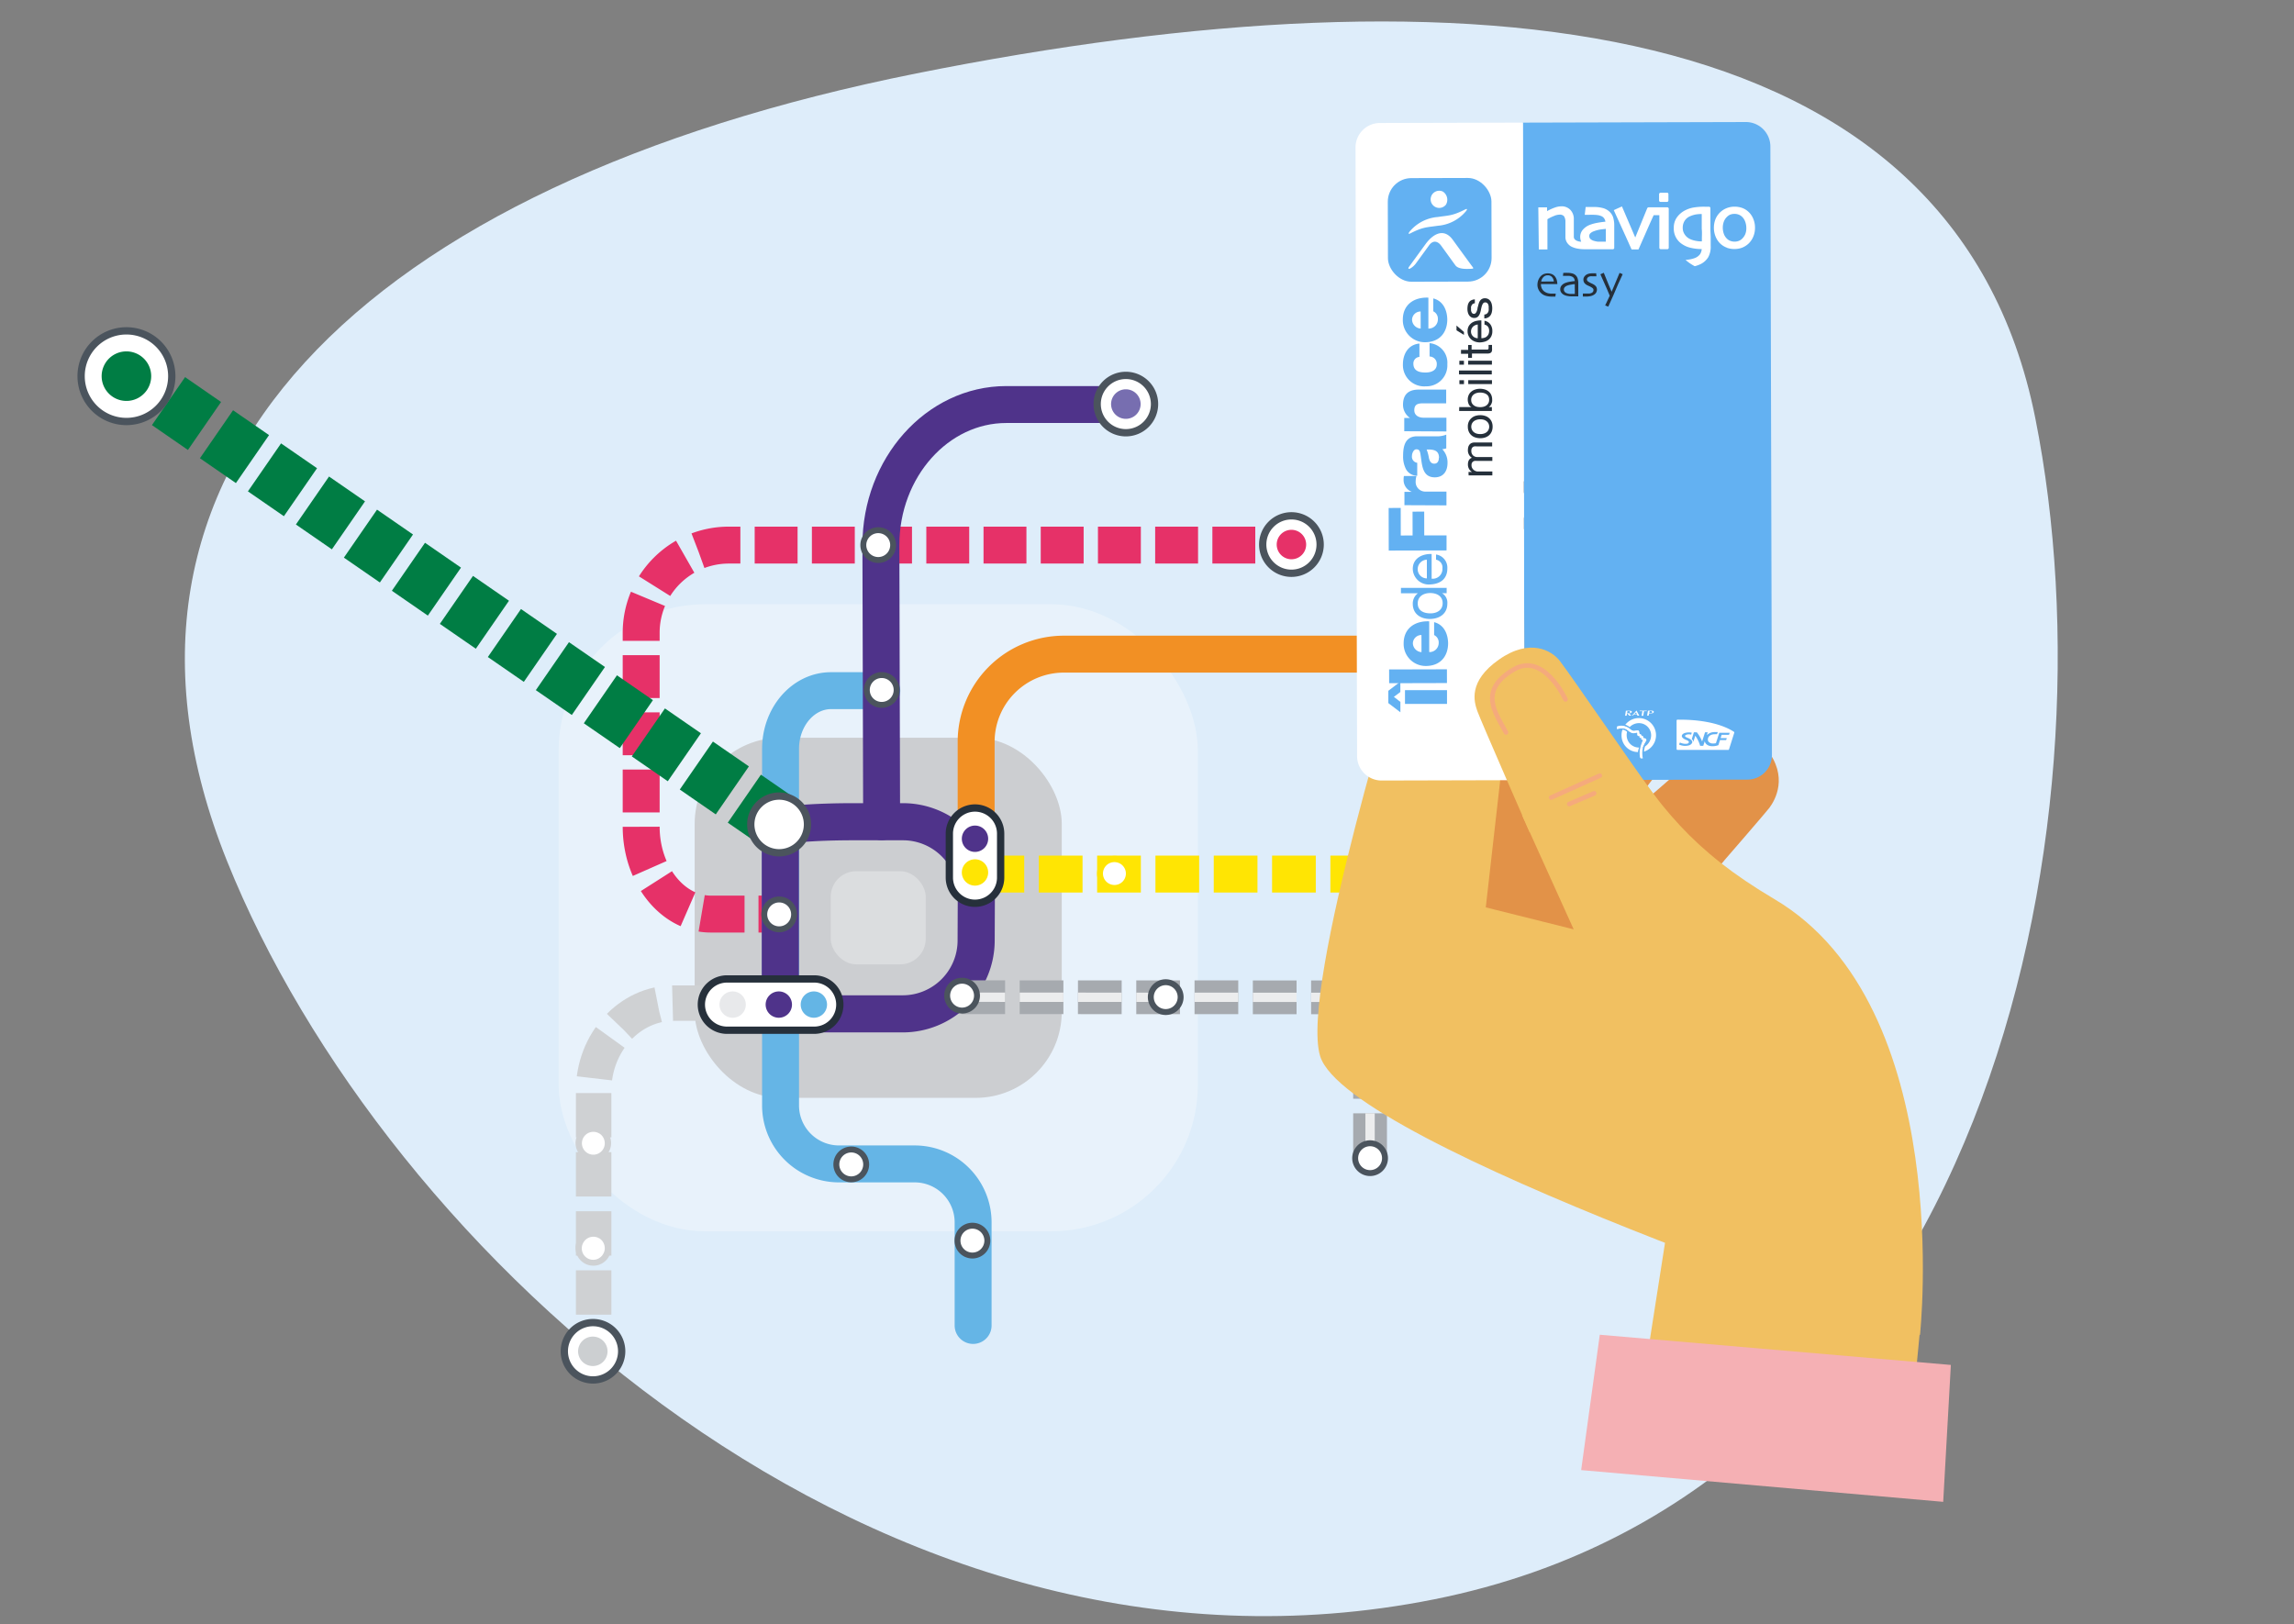 <?xml version="1.0" encoding="utf-8"?>
<svg xmlns="http://www.w3.org/2000/svg" viewBox="0 0 500 354.07">
  <rect x="0" y="0" width="500" height="354.07" fill="#808080" stroke="none"/>
  <defs>
    <style>.cls-1{isolation:isolate;}.cls-2{fill:#deedfa;}.cls-10,.cls-15,.cls-17,.cls-24,.cls-25,.cls-3{fill:#fff;}.cls-3{opacity:0.3;}.cls-4{fill:#ccced1;}.cls-11,.cls-13,.cls-14,.cls-20,.cls-21,.cls-22,.cls-29,.cls-30,.cls-31,.cls-40,.cls-42,.cls-43,.cls-5,.cls-6,.cls-7,.cls-8,.cls-9{fill:none;}.cls-5{stroke:#f29024;}.cls-13,.cls-14,.cls-20,.cls-42,.cls-43,.cls-5{stroke-linecap:round;}.cls-13,.cls-14,.cls-20,.cls-21,.cls-25,.cls-31,.cls-5,.cls-8,.cls-9{stroke-miterlimit:10;}.cls-13,.cls-14,.cls-31,.cls-5,.cls-8,.cls-9{stroke-width:8.05px;}.cls-6,.cls-7{stroke:#cfd1d3;stroke-width:7.73px;}.cls-11,.cls-29,.cls-30,.cls-43,.cls-6,.cls-7{stroke-linejoin:round;}.cls-7{stroke-dasharray:9.66 3.22;}.cls-8,.cls-9{stroke:#e63168;}.cls-9{stroke-dasharray:9.35 3.12;}.cls-11,.cls-17,.cls-22,.cls-24{stroke:#4b545d;}.cls-11,.cls-22,.cls-24,.cls-25{stroke-width:1.59px;}.cls-12{fill:#cccfd1;}.cls-12,.cls-15,.cls-18,.cls-19,.cls-23,.cls-26,.cls-27,.cls-28,.cls-34,.cls-35{fill-rule:evenodd;}.cls-13{stroke:#65b5e6;}.cls-14,.cls-20{stroke:#4f338a;}.cls-16{fill:#cfd1d3;}.cls-17,.cls-22{stroke-miterlimit:3.86;}.cls-17{stroke-width:1.29px;}.cls-18{fill:#e63168;}.cls-19,.cls-33{fill:#f29024;}.cls-20{stroke-width:8.09px;}.cls-21{stroke:#007d44;stroke-width:12.71px;}.cls-21,.cls-31{stroke-dasharray:9.53 3.18;}.cls-23{fill:#007d44;}.cls-25{stroke:#26303b;}.cls-26{fill:#64b5e5;}.cls-27{fill:#4f338a;}.cls-28{fill:#e8e9eb;}.cls-29{stroke:#a6aaaf;stroke-width:7.36px;}.cls-30{stroke:#ecedee;stroke-width:2.03px;}.cls-31{stroke:#ffe503;}.cls-32,.cls-34{fill:#ffe503;}.cls-35{fill:#776eb0;}.cls-36{fill:#e29248;}.cls-37{fill:#f1c061;}.cls-38{fill:#f5b0b4;}.cls-39{fill:#63b1f2;}.cls-41{fill:#25303b;}.cls-42,.cls-43{stroke:#f5aa7c;mix-blend-mode:multiply;}</style>
  </defs>
  <g class="cls-1">
    <g id="Calque_1" data-name="Calque 1">
      <path class="cls-2" d="M49.49,187.71C15.27,102.43,79,40.15,199.74,16s226-14.27,243.86,75.08-10.25,233.4-131,257.54S83.7,273,49.49,187.71Z"/>
      <rect class="cls-3" x="121.76" y="131.71" width="139.32" height="136.69" rx="31.96"/>
      <rect class="cls-4" x="151.41" y="160.81" width="80.01" height="78.5" rx="18.76"/>
      <rect class="cls-3" x="181.07" y="189.9" width="20.7" height="20.31" rx="5.56"/>
      <path class="cls-5" d="M212.76,190.53V161.65a19.12,19.12,0,0,1,19.06-19.06h86c10.48,0,19.06-7.3,19.06-16.23V110.13"/>
      <line class="cls-6" x1="129.39" y1="294.56" x2="129.39" y2="289.79"/>
      <path class="cls-7" d="M129.39,286.57V237.72c0-10.48,7.85-19.06,17.44-19.06H157.9"/>
      <path class="cls-6" d="M159.5,218.66h4.76"/>
      <line class="cls-8" x1="281.48" y1="118.82" x2="276.72" y2="118.82"/>
      <path class="cls-9" d="M273.6,118.82H158.81a19.11,19.11,0,0,0-19.06,19.06v42.31c0,10.49,6.83,19.06,15.16,19.06h8.85"/>
      <path class="cls-8" d="M165.32,199.25h4.76"/>
      <path class="cls-10" d="M135.5,294.55a6.25,6.25,0,1,1-6.25-6.25,6.25,6.25,0,0,1,6.25,6.25"/>
      <path class="cls-11" d="M135.5,294.55a6.25,6.25,0,1,1-6.25-6.25A6.25,6.25,0,0,1,135.5,294.55Z"/>
      <path class="cls-12" d="M126,294.56a3.21,3.21,0,1,1,3.21,3.21,3.21,3.21,0,0,1-3.21-3.21"/>
      <path class="cls-13" d="M192.19,150.55H181.13c-6.08,0-11,5.71-11,12.7V241a12.75,12.75,0,0,0,12.7,12.71h16.57a12.74,12.74,0,0,1,12.7,12.7v22.51"/>
      <path class="cls-14" d="M192.16,179.12,192,118.8c0-16.84,12.27-30.62,27.34-30.62h27.42"/>
      <path class="cls-15" d="M127.72,251.94a3.18,3.18,0,1,0-1.1-4.36A3.19,3.19,0,0,0,127.72,251.94Z"/>
      <path class="cls-16" d="M126,247.23a3.87,3.87,0,0,1,7.08,1,3.82,3.82,0,0,1-.44,2.93,3.87,3.87,0,0,1-6.64-4Zm4.6-.16a2.49,2.49,0,1,0,.86,3.42,2.45,2.45,0,0,0,.28-1.89A2.48,2.48,0,0,0,130.63,247.07Z"/>
      <path class="cls-15" d="M127.72,274.81a3.19,3.19,0,1,0-1.1-4.37A3.21,3.21,0,0,0,127.72,274.81Z"/>
      <path class="cls-16" d="M126,270.09a3.87,3.87,0,0,1,7.08,1,3.82,3.82,0,0,1-.44,2.93,3.87,3.87,0,0,1-6.64-4Zm4.6-.16a2.5,2.5,0,0,0-3.41.86,2.49,2.49,0,1,0,4.27,2.56,2.44,2.44,0,0,0,.28-1.88A2.48,2.48,0,0,0,130.63,269.93Z"/>
      <path class="cls-17" d="M182.29,253.82a3.25,3.25,0,1,1,3.25,3.25,3.25,3.25,0,0,1-3.25-3.25"/>
      <path class="cls-17" d="M208.7,270.43a3.25,3.25,0,1,1,3.25,3.25,3.24,3.24,0,0,1-3.25-3.25"/>
      <path class="cls-17" d="M188.17,118.82a3.25,3.25,0,1,1,3.25,3.25,3.25,3.25,0,0,1-3.25-3.25"/>
      <path class="cls-17" d="M188.93,150.4a3.25,3.25,0,1,1,3.24,3.25,3.24,3.24,0,0,1-3.24-3.25"/>
      <path class="cls-10" d="M287.74,118.7a6.26,6.26,0,1,1-6.26-6.26,6.26,6.26,0,0,1,6.26,6.26"/>
      <path class="cls-11" d="M287.74,118.7a6.26,6.26,0,1,1-6.26-6.26A6.26,6.26,0,0,1,287.74,118.7Z"/>
      <path class="cls-18" d="M278.27,118.7a3.21,3.21,0,1,1,3.21,3.21,3.22,3.22,0,0,1-3.21-3.21"/>
      <path class="cls-10" d="M343.09,110.13a6.25,6.25,0,1,1-6.25-6.25,6.25,6.25,0,0,1,6.25,6.25"/>
      <path class="cls-11" d="M343.09,110.13a6.25,6.25,0,1,1-6.25-6.25A6.25,6.25,0,0,1,343.09,110.13Z"/>
      <path class="cls-19" d="M333.63,110.14a3.21,3.21,0,1,1,3.21,3.21,3.21,3.21,0,0,1-3.21-3.21"/>
      <path class="cls-20" d="M212.76,205a16,16,0,0,1-16,16H171.24a1.07,1.07,0,0,1-1.16-1V180.43c0-.72,7.18-1.31,16-1.31H196.8a16,16,0,0,1,16,16Z"/>
      <line class="cls-21" x1="170.08" y1="179.51" x2="27.48" y2="81.05"/>
      <path class="cls-15" d="M27.55,72.12A9.88,9.88,0,1,1,17.68,82a9.87,9.87,0,0,1,9.87-9.88"/>
      <path class="cls-22" d="M27.55,72.12A9.88,9.88,0,1,1,17.68,82,9.87,9.87,0,0,1,27.55,72.12Z"/>
      <path class="cls-23" d="M32.43,79.67a5.4,5.4,0,1,1-7.2-2.55,5.41,5.41,0,0,1,7.2,2.55"/>
      <path class="cls-24" d="M163.64,179.71a6.18,6.18,0,1,1,6.19,6.18A6.19,6.19,0,0,1,163.64,179.71Z"/>
      <path class="cls-25" d="M177.46,224.57h-19a5.59,5.59,0,1,1,0-11.18h19a5.59,5.59,0,0,1,0,11.18"/>
      <path class="cls-26" d="M177.39,221.85a2.87,2.87,0,1,1,2.87-2.87,2.87,2.87,0,0,1-2.87,2.87"/>
      <path class="cls-27" d="M169.75,221.85a2.87,2.87,0,1,1,2.87-2.87,2.87,2.87,0,0,1-2.87,2.87"/>
      <path class="cls-28" d="M159.69,221.85a2.87,2.87,0,1,1,2.87-2.87,2.86,2.86,0,0,1-2.87,2.87"/>
      <line class="cls-29" x1="209.54" y1="217.37" x2="219.07" y2="217.38"/>
      <line class="cls-30" x1="209.54" y1="217.37" x2="219.07" y2="217.38"/>
      <line class="cls-29" x1="222.25" y1="217.38" x2="231.78" y2="217.38"/>
      <line class="cls-30" x1="222.25" y1="217.38" x2="231.78" y2="217.38"/>
      <line class="cls-29" x1="234.95" y1="217.38" x2="244.48" y2="217.39"/>
      <line class="cls-30" x1="234.95" y1="217.38" x2="244.48" y2="217.39"/>
      <line class="cls-29" x1="247.66" y1="217.39" x2="257.19" y2="217.39"/>
      <line class="cls-30" x1="247.66" y1="217.39" x2="257.19" y2="217.39"/>
      <line class="cls-29" x1="260.36" y1="217.39" x2="269.89" y2="217.39"/>
      <line class="cls-30" x1="260.36" y1="217.39" x2="269.89" y2="217.39"/>
      <line class="cls-29" x1="273.07" y1="217.4" x2="282.6" y2="217.4"/>
      <line class="cls-30" x1="273.07" y1="217.4" x2="282.6" y2="217.4"/>
      <line class="cls-29" x1="285.77" y1="217.4" x2="295.3" y2="217.4"/>
      <line class="cls-30" x1="285.77" y1="217.4" x2="295.3" y2="217.4"/>
      <polyline class="cls-29" points="298.48 217.41 298.62 217.41 298.62 217.41 298.62 226.79"/>
      <polyline class="cls-30" points="298.48 217.41 298.62 217.41 298.62 217.41 298.62 226.79"/>
      <line class="cls-29" x1="298.62" y1="229.97" x2="298.62" y2="239.5"/>
      <line class="cls-30" x1="298.62" y1="229.97" x2="298.62" y2="239.5"/>
      <line class="cls-29" x1="298.62" y1="242.68" x2="298.62" y2="252.21"/>
      <line class="cls-30" x1="298.62" y1="242.68" x2="298.62" y2="252.21"/>
      <path class="cls-17" d="M207.4,219.33a3.25,3.25,0,1,1,4.59,0,3.24,3.24,0,0,1-4.59,0"/>
      <path class="cls-17" d="M296.33,219.65a3.25,3.25,0,1,1,4.59,0,3.24,3.24,0,0,1-4.59,0"/>
      <path class="cls-17" d="M251.78,219.65a3.25,3.25,0,1,1,4.6,0,3.25,3.25,0,0,1-4.6,0"/>
      <path class="cls-17" d="M296.33,254.76a3.25,3.25,0,1,1,4.59,0,3.25,3.25,0,0,1-4.59,0"/>
      <line class="cls-31" x1="337.63" y1="190.53" x2="212.49" y2="190.53"/>
      <path class="cls-15" d="M335.5,192.33a3.18,3.18,0,1,1,4.37,1.1A3.21,3.21,0,0,1,335.5,192.33Z"/>
      <path class="cls-32" d="M337.29,194.45a3.87,3.87,0,1,1,1.89-7.51,3.83,3.83,0,0,1,2.37,1.77,3.87,3.87,0,0,1-4.26,5.74Zm1.55-6.17a2.48,2.48,0,0,0-1.88.27,2.49,2.49,0,0,0,.67,4.56,2.39,2.39,0,0,0,1.88-.28,2.48,2.48,0,0,0,.86-3.41A2.42,2.42,0,0,0,338.84,188.28Z"/>
      <path class="cls-15" d="M296.93,144.22a3.18,3.18,0,1,1,4.36,1.1A3.18,3.18,0,0,1,296.93,144.22Z"/>
      <path class="cls-33" d="M298.71,146.34a3.84,3.84,0,0,1-2.37-1.76,3.88,3.88,0,0,1,1.34-5.31,3.86,3.86,0,0,1,5.3,1.34,3.86,3.86,0,0,1-4.27,5.73Zm1.56-6.17a2.5,2.5,0,0,0-2.75,3.7,2.46,2.46,0,0,0,1.53,1.14,2.5,2.5,0,0,0,1.22-4.84Z"/>
      <path class="cls-15" d="M240.17,192.06a3.18,3.18,0,1,1,4.36,1.1A3.19,3.19,0,0,1,240.17,192.06Z"/>
      <path class="cls-32" d="M242,194.18a3.87,3.87,0,0,1-1-7.07,3.78,3.78,0,0,1,2.92-.43,3.87,3.87,0,1,1-1.89,7.5ZM243.5,188a2.49,2.49,0,0,0-2.74,3.7,2.51,2.51,0,0,0,3.42.86,2.49,2.49,0,0,0-.68-4.56Z"/>
      <path class="cls-25" d="M218.1,181.72v9.58a5.59,5.59,0,1,1-11.18,0v-9.58a5.59,5.59,0,0,1,11.18,0Z"/>
      <path class="cls-27" d="M215.38,182.83a2.87,2.87,0,1,1-2.87-2.87,2.86,2.86,0,0,1,2.87,2.87"/>
      <path class="cls-34" d="M215.38,190.18a2.87,2.87,0,1,1-2.87-2.87,2.86,2.86,0,0,1,2.87,2.87"/>
      <path class="cls-17" d="M166.58,199.33a3.25,3.25,0,1,1,3.24,3.24,3.24,3.24,0,0,1-3.24-3.24"/>
      <path class="cls-10" d="M251.64,88.08a6.25,6.25,0,1,1-6.25-6.25,6.25,6.25,0,0,1,6.25,6.25"/>
      <path class="cls-11" d="M251.64,88.08a6.25,6.25,0,1,1-6.25-6.25A6.25,6.25,0,0,1,251.64,88.08Z"/>
      <path class="cls-35" d="M242.17,88.08a3.22,3.22,0,1,1,3.22,3.22,3.22,3.22,0,0,1-3.22-3.22"/>
      <polygon class="cls-36" points="375.78 187.51 340.83 228.02 289.03 228.32 300.43 174.09 375.78 187.51"/>
      <path class="cls-36" d="M325.79,179.93s34.69-49.08,36-51.48,2.79-7.23-3.78-11.19-9.92-.76-11.4.76-46.2,56.07-46.2,56.07Z"/>
      <path class="cls-36" d="M343.24,191.92s29.83-38.71,31.36-41,3.37-7-2.86-11.46-9.83-1.57-11.42-.17-36.15,40.26-36.15,40.26Z"/>
      <path class="cls-36" d="M333.24,196.49s36.83-31.87,38.81-33.76,9.15-4.21,13,.56c4.79,6,1.88,11.08.62,12.78s-32,37-32,37Z"/>
      <path class="cls-37" d="M327.21,168.19s3.41-43.18,3.62-45.91-.48-7.74-8.11-8.59-9.33,3.45-10,5.45-7.95,27.41-7.95,27.41Z"/>
      <path class="cls-37" d="M331.76,177.73,343,202.58l-19.16-4.79,6-52.87c-15.36-2.74-11.83-2-23.27-4,0,0-23.4,74.41-18.83,89.3,6,19.55,130.74,60.78,130.74,60.78s7.84-71.63-31.72-95c-18.12-10.74-24.85-19.87-35.75-36.43C339.58,165.09,341.53,173.05,331.76,177.73Z"/>
      <polygon class="cls-37" points="418.44 290.42 415.7 319.06 356.17 313.99 362.93 270.77 418.44 290.42"/>
      <polygon class="cls-38" points="348.69 290.95 425.21 297.53 423.54 327.37 344.63 320.45 348.69 290.95"/>
      <path class="cls-39" d="M385.87,31.91l.34,132.69a5.34,5.34,0,0,1-5.31,5.34l-48.6.12-.37-143.33,48.61-.13A5.34,5.34,0,0,1,385.87,31.91Z"/>
      <path class="cls-40" d="M386.21,164.6a5.34,5.34,0,0,1-5.31,5.34l-79.78.2a5.34,5.34,0,0,1-5.33-5.31l-.34-132.69a5.33,5.33,0,0,1,5.31-5.33l79.78-.21a5.34,5.34,0,0,1,5.33,5.31Z"/>
      <path class="cls-10" d="M331.93,26.73l.37,143.33-31.18.08a5.34,5.34,0,0,1-5.33-5.31l-.34-132.69a5.33,5.33,0,0,1,5.31-5.33Z"/>
      <rect class="cls-10" x="343.52" y="162.74" width="5.23" height="0.73" transform="translate(-0.41 0.88) rotate(-0.15)"/>
      <path class="cls-10" d="M337.2,161.57c0,.17-.11.25-.23.25s-.19-.08-.23-.23a8.06,8.06,0,0,1-.05-1.15,9.24,9.24,0,0,1,0-1.18c0-.16.11-.24.24-.24s.2.08.23.23a8.22,8.22,0,0,1,.05,1.17,6.88,6.88,0,0,1-.05,1.15Zm.76-2.67a1.07,1.07,0,0,0-1-.49,1.08,1.08,0,0,0-1,.49,2.9,2.9,0,0,0-.31,1.52,2.8,2.8,0,0,0,.33,1.51,1,1,0,0,0,1,.5,1.1,1.1,0,0,0,1-.48,2.87,2.87,0,0,0,.31-1.53,3,3,0,0,0-.3-1.52Z"/>
      <path class="cls-10" d="M340.13,161c0,.25,0,.42,0,.5a.4.4,0,0,1-.08.26.29.29,0,0,1-.21.09h-.17a.27.27,0,0,1-.12-.06v-2.68l.25-.05s0,0,0,0a.27.27,0,0,1,.22.09.57.57,0,0,1,.11.26c0,.11,0,.24,0,.4s0,.33,0,.53,0,.4,0,.66Zm1-1.24c0-.18,0-.33,0-.44a1.19,1.19,0,0,0-.29-.67.75.75,0,0,0-.61-.23,1.45,1.45,0,0,0-.43.05.87.87,0,0,0-.36.18l-.06-.23h-.8l0,5h1v-1.14a.31.31,0,0,0,.2.07,1.9,1.9,0,0,0,.37,0,.92.92,0,0,0,.69-.27,1.15,1.15,0,0,0,.32-.73c0-.18,0-.36,0-.52s0-.34,0-.54,0-.39,0-.58Z"/>
      <path class="cls-10" d="M343.19,159h-.6v2.45c0,.18,0,.3.11.36a.67.67,0,0,0,.41.09v.53h-.55a1,1,0,0,1-.71-.23.94.94,0,0,1-.24-.71v-2.5h-.37v-.54h.37v-1.15h1v1.15h.6Z"/>
      <path class="cls-10" d="M344.43,158.15h-1v-.9h1Zm0,4.23h-1v-4h1Z"/>
      <path class="cls-10" d="M346.29,162.37h-.61a.72.72,0,0,1-.55-.19.88.88,0,0,1-.19-.6v-4.34h1v4.3a.33.33,0,0,0,.08.24.5.5,0,0,0,.29.06Z"/>
      <path class="cls-10" d="M347.41,159.89a2.94,2.94,0,0,1,0-.73.24.24,0,0,1,.24-.17.25.25,0,0,1,.25.19,3,3,0,0,1,.05.71Zm1.4.11a2.19,2.19,0,0,0-.27-1.21.93.93,0,0,0-.84-.4,1.11,1.11,0,0,0-1,.5,2.8,2.8,0,0,0-.33,1.51,3,3,0,0,0,.32,1.5,1,1,0,0,0,.93.5,1.2,1.2,0,0,0,.82-.24,1,1,0,0,0,.26-.77H348a.62.62,0,0,1-.06.32.26.26,0,0,1-.21.09c-.14,0-.23-.08-.28-.24a6.07,6.07,0,0,1-.06-1.11h1.4Z"/>
      <rect class="cls-10" x="343.52" y="162.74" width="5.23" height="0.73" transform="translate(-0.41 0.88) rotate(-0.15)"/>
      <polygon class="cls-10" points="335.88 163.58 335.88 163.41 348.75 163.38 348.75 163.54 335.88 163.58 335.88 163.58"/>
      <path class="cls-10" d="M337.2,161.57c0,.17-.11.25-.23.25s-.19-.08-.23-.23a8.06,8.06,0,0,1-.05-1.15,9.24,9.24,0,0,1,0-1.18c0-.16.11-.24.24-.24s.2.08.23.23a8.22,8.22,0,0,1,.05,1.17,6.88,6.88,0,0,1-.05,1.15Zm.76-2.67a1.07,1.07,0,0,0-1-.49,1.08,1.08,0,0,0-1,.49,2.9,2.9,0,0,0-.31,1.52,2.8,2.8,0,0,0,.33,1.51,1,1,0,0,0,1,.5,1.1,1.1,0,0,0,1-.48,2.87,2.87,0,0,0,.31-1.53,3,3,0,0,0-.3-1.52Z"/>
      <path class="cls-10" d="M340.13,161c0,.25,0,.42,0,.5a.4.4,0,0,1-.08.26.29.29,0,0,1-.21.09h-.17a.27.27,0,0,1-.12-.06v-2.68l.25-.05s0,0,0,0a.27.27,0,0,1,.22.09.57.57,0,0,1,.11.26c0,.11,0,.24,0,.4s0,.33,0,.53,0,.4,0,.66Zm1-1.24c0-.18,0-.33,0-.44a1.19,1.19,0,0,0-.29-.67.75.75,0,0,0-.61-.23,1.45,1.45,0,0,0-.43.05.87.87,0,0,0-.36.18l-.06-.23h-.8l0,5h1v-1.14a.31.31,0,0,0,.2.07,1.9,1.9,0,0,0,.37,0,.92.92,0,0,0,.69-.27,1.15,1.15,0,0,0,.32-.73c0-.18,0-.36,0-.52s0-.34,0-.54,0-.39,0-.58Z"/>
      <path class="cls-10" d="M343.19,159h-.6v2.45c0,.18,0,.3.11.36a.67.67,0,0,0,.41.09v.53h-.55a1,1,0,0,1-.71-.23.94.94,0,0,1-.24-.71v-2.5h-.37v-.54h.37v-1.15h1v1.15h.6Z"/>
      <path class="cls-10" d="M344.43,158.15h-1v-.9h1Zm0,4.23h-1v-4h1Z"/>
      <path class="cls-10" d="M346.29,162.37h-.61a.72.72,0,0,1-.55-.19.88.88,0,0,1-.19-.6v-4.34h1v4.3a.33.33,0,0,0,.08.24.5.5,0,0,0,.29.06Z"/>
      <path class="cls-10" d="M347.41,159.89a2.94,2.94,0,0,1,0-.73.24.24,0,0,1,.24-.17.25.25,0,0,1,.25.19,3,3,0,0,1,.05.71Zm1.4.11a2.19,2.19,0,0,0-.27-1.21.93.93,0,0,0-.84-.4,1.11,1.11,0,0,0-1,.5,2.8,2.8,0,0,0-.33,1.51,3,3,0,0,0,.32,1.5,1,1,0,0,0,.93.5,1.2,1.2,0,0,0,.82-.24,1,1,0,0,0,.26-.77H348a.62.62,0,0,1-.06.32.26.26,0,0,1-.21.09c-.14,0-.23-.08-.28-.24a6.07,6.07,0,0,1-.06-1.11h1.4Z"/>
      <path class="cls-10" d="M366.46,156.88c2.45,0,7.83.32,11.43,2.61a.2.2,0,0,1,.1.27l-1.13,3.57a.2.2,0,0,1-.23.14l-11,0a.2.2,0,0,1-.2-.2l0-6.19c0-.14.1-.21.24-.21Zm1.44,4c-.4-.2-.68-.3-.62-.5s.49-.32.86-.31a2.15,2.15,0,0,1,.47.06l.13-.42a3.1,3.1,0,0,0-.56-.06c-.74,0-1.41.19-1.58.62s.38.81.88,1,.71.37.6.6-.36.27-.77.27a2.83,2.83,0,0,1-1.15-.29l-.2.45a3.47,3.47,0,0,0,1.23.29c.85,0,1.4-.2,1.62-.66S368.42,161.1,367.9,160.85Zm1.15.77h.05s.4-1.28.4-1.28a7,7,0,0,1,1.06,2.2h.68l.33-1h0s0,0,0,0c.11.65.76,1.1,1.69,1.09a3.54,3.54,0,0,0,1.28-.23l.35-1.11h1.34l.14-.43h-1.35l.23-.72h1.61l.14-.44h-2.26L374,162a2.4,2.4,0,0,1-.57.07,1.33,1.33,0,0,1-1-.35.82.82,0,0,1-.17-.67c.08-.62.68-1,1.49-1a4.07,4.07,0,0,1,.5,0l.16-.47a4.59,4.59,0,0,0-.66,0,2.37,2.37,0,0,0-1.74.68s0,0,0,0a0,0,0,0,1,0,0l.2-.63h-.58l-.64,2a7.24,7.24,0,0,0-1.15-2h-.64l-.46,1.47A.9.9,0,0,1,369.05,161.62Z"/>
      <path class="cls-10" d="M356.92,156l-.15-.25h-.67l-.24.25h-.17l1-1.12.61,1.12Zm3-.44h-.48l-.09.43H359l.19-1.09H360s.47,0,.47.28C360.46,155.14,360.5,155.5,359.88,155.51Zm-1-.53h-.59l-.17,1h-.37l.18-1h-.59v-.12h1.56Zm-3.81.51.46.46h-.45l-.49-.53h.35c.33,0,.32-.26.32-.26,0-.2-.24-.2-.24-.2h-.34l-.18,1h-.34l.18-1.09h.83s.47,0,.48.28C355.63,155.15,355.66,155.49,355.05,155.49Zm3.22,8.3v0a5,5,0,0,1,.22-1.13,2.91,2.91,0,0,0,1.33-2.44,2.65,2.65,0,0,0-2.68-2.64,2.82,2.82,0,0,0-2,.86,2.66,2.66,0,0,0-.95-.51,3.74,3.74,0,1,1,4,5.88Zm-1.25.1a4.49,4.49,0,0,1-.83-.09,3.61,3.61,0,0,1-2.82-3.59,3.32,3.32,0,0,1,.21-1.21,1.66,1.66,0,0,1,1,.48,2.52,2.52,0,0,0-.09.73,2.67,2.67,0,0,0,2.7,2.69h0A6,6,0,0,0,357,163.89Zm1-.87a4.43,4.43,0,0,0,0,2.23h-.47c-.53-1.58.51-3.77.51-3.77s.13-.21,0-.24l-.13,0s-.26,0-.2-.34-.15-.12-.15-.12c-.2.11-.22-.06-.22-.06l0-.21c0-.1-.06-.11-.06-.11l-.23,0a.25.25,0,0,1-.19-.2l0-.4a.13.13,0,0,0-.18-.14,3.78,3.78,0,0,1-.44.09,1.13,1.13,0,0,1-.51,0,2.13,2.13,0,0,1-.84-.48,3,3,0,0,0-.74-.45,2.79,2.79,0,0,0-1.75.1v-.51a2.48,2.48,0,0,1,1.78-.07,2.92,2.92,0,0,1,1.1.61,2.59,2.59,0,0,0,.41.27.85.85,0,0,0,.55.09,6.27,6.27,0,0,1,.68-.08.26.26,0,0,1,.29.25s0,.26.06.43c0,0,0,.06.08.09l.19.07a.18.18,0,0,1,.15.19l0,.26a.31.31,0,0,1,.22-.13.19.19,0,0,1,.16.21s0,.16.05.22,0,.1.32.12a.45.45,0,0,1,.22.08.33.33,0,0,1,.06.42A10.35,10.35,0,0,0,358,163Zm1.81-8.07h-.34l-.08.46h.32c.34,0,.34-.26.34-.26C360.07,155,359.83,155,359.83,155Zm-3.31.28h0l-.34.37h.53Z"/>
      <path class="cls-10" d="M358,163a4.43,4.43,0,0,0,0,2.23h-.47c-.53-1.58.51-3.77.51-3.77s.13-.21,0-.24l-.13,0s-.26,0-.2-.34-.15-.12-.15-.12c-.2.11-.22-.06-.22-.06l0-.21c0-.1-.06-.11-.06-.11l-.23,0a.25.25,0,0,1-.19-.2l0-.4a.13.13,0,0,0-.18-.14,3.78,3.78,0,0,1-.44.09,1.13,1.13,0,0,1-.51,0,2.13,2.13,0,0,1-.84-.48,3,3,0,0,0-.74-.45,2.79,2.79,0,0,0-1.75.1v-.51a2.48,2.48,0,0,1,1.78-.07,2.92,2.92,0,0,1,1.1.61,2.59,2.59,0,0,0,.41.27.85.85,0,0,0,.55.09,6.27,6.27,0,0,1,.68-.08.26.26,0,0,1,.29.25s0,.26.06.43c0,0,0,.06.08.09l.19.07a.18.18,0,0,1,.15.19l0,.26a.31.31,0,0,1,.22-.13.19.19,0,0,1,.16.21s0,.16.05.22,0,.1.32.12a.45.45,0,0,1,.22.08.33.33,0,0,1,.06.42A10.35,10.35,0,0,0,358,163Z"/>
      <path class="cls-41" d="M320.07,102.88h.76v0a1.87,1.87,0,0,1-.88-1.67,1.92,1.92,0,0,1,.19-.87,1.15,1.15,0,0,1,.68-.55,1.8,1.8,0,0,1-.65-.69,1.94,1.94,0,0,1-.23-.93,3.08,3.08,0,0,1,.08-.71,1.52,1.52,0,0,1,.27-.54,1.17,1.17,0,0,1,.46-.35,1.76,1.76,0,0,1,.68-.12h3.8v.85h-3.39a3.1,3.1,0,0,0-.45,0,.81.81,0,0,0-.37.15.73.73,0,0,0-.24.3,1.23,1.23,0,0,0-.09.51,1.34,1.34,0,0,0,.36,1,1.3,1.3,0,0,0,1,.36h3.22v.85h-3.4a2.25,2.25,0,0,0-.46,0,.85.85,0,0,0-.36.16.76.76,0,0,0-.24.29,1.15,1.15,0,0,0-.08.48,1.22,1.22,0,0,0,.15.63,1.4,1.4,0,0,0,.36.43,1.47,1.47,0,0,0,.44.24,1.24,1.24,0,0,0,.37.08h3.22v.85h-5.17Z"/>
      <path class="cls-41" d="M321.58,95.36a2.32,2.32,0,0,1-.86-.47,2.28,2.28,0,0,1-.58-.79,2.63,2.63,0,0,1-.21-1.08,2.47,2.47,0,0,1,.2-1.09,2.16,2.16,0,0,1,.58-.78,2.4,2.4,0,0,1,.85-.49,3.69,3.69,0,0,1,1.07-.16,3.32,3.32,0,0,1,1.06.16,2.28,2.28,0,0,1,.86.48,2.25,2.25,0,0,1,.57.78,2.6,2.6,0,0,1,.21,1.08,2.68,2.68,0,0,1-.21,1.09,2.23,2.23,0,0,1-.56.79,2.58,2.58,0,0,1-.86.48,3.27,3.27,0,0,1-1.06.16A3.32,3.32,0,0,1,321.58,95.36Zm1.9-.87a1.6,1.6,0,0,0,.6-.34,1.49,1.49,0,0,0,.38-.52,1.64,1.64,0,0,0,.13-.62,1.69,1.69,0,0,0-.13-.63,1.58,1.58,0,0,0-.38-.51,1.81,1.81,0,0,0-.61-.35,2.7,2.7,0,0,0-.84-.12,2.37,2.37,0,0,0-.83.13,1.84,1.84,0,0,0-.62.34,1.62,1.62,0,0,0-.38.52,1.68,1.68,0,0,0-.12.63,1.47,1.47,0,0,0,.13.62,1.37,1.37,0,0,0,.38.52,1.89,1.89,0,0,0,.61.34,2.75,2.75,0,0,0,.84.12A2.47,2.47,0,0,0,323.48,94.49Z"/>
      <path class="cls-41" d="M318.06,88.73h2.67v0a1.23,1.23,0,0,1-.62-.65,2.47,2.47,0,0,1-.2-1,2.32,2.32,0,0,1,.22-1,2,2,0,0,1,.59-.74,2.57,2.57,0,0,1,.87-.45,3.49,3.49,0,0,1,1-.15,4,4,0,0,1,1,.14,2.45,2.45,0,0,1,.85.44,2,2,0,0,1,.58.74,2.37,2.37,0,0,1,.21,1,2.29,2.29,0,0,1,0,.43,2,2,0,0,1-.13.46,1.88,1.88,0,0,1-.24.44,1.42,1.42,0,0,1-.38.35v0h.69v.85l-7.14,0Zm3.8-3.06a1.81,1.81,0,0,0-.61.29,1.49,1.49,0,0,0-.43.5,1.46,1.46,0,0,0-.16.71,1.49,1.49,0,0,0,.17.73,1.52,1.52,0,0,0,.45.49,1.84,1.84,0,0,0,.62.28,3.53,3.53,0,0,0,.72.08,3,3,0,0,0,.73-.09,1.82,1.82,0,0,0,.63-.29,1.44,1.44,0,0,0,.59-1.26,1.49,1.49,0,0,0-.17-.73,1.27,1.27,0,0,0-.45-.47,1.92,1.92,0,0,0-.64-.26,3.05,3.05,0,0,0-.74-.08A2.44,2.44,0,0,0,321.86,85.67Z"/>
      <path class="cls-41" d="M319.09,83.73h-1v-.85h1Zm.93-.86h5.17v.85l-5.17,0Z"/>
      <path class="cls-41" d="M318,80.76l7.15,0v.85l-7.14,0Z"/>
      <path class="cls-41" d="M319.08,79.49h-1v-.85h1Zm.93-.86h5.17v.85H320Z"/>
      <path class="cls-41" d="M320,75.2h.75v1H324l.24,0a.24.24,0,0,0,.14-.1.33.33,0,0,0,.07-.19,3.12,3.12,0,0,0,0-.33v-.39h.75v.65a3,3,0,0,1,0,.56.87.87,0,0,1-.16.39.82.82,0,0,1-.34.21,1.87,1.87,0,0,1-.58.07h-3.29V78H320v-.88h-1.56v-.85H320Z"/>
      <path class="cls-41" d="M324.83,70.69a2.37,2.37,0,0,1,.44,1.46,2.53,2.53,0,0,1-.19,1.07,2.19,2.19,0,0,1-.56.77,2.47,2.47,0,0,1-.86.47,4.6,4.6,0,0,1-1.09.18,3.14,3.14,0,0,1-1.08-.18,2.65,2.65,0,0,1-.85-.5,2.35,2.35,0,0,1-.56-.77,2.27,2.27,0,0,1-.21-1,2.19,2.19,0,0,1,.28-1.14,2.35,2.35,0,0,1,.73-.74,2.88,2.88,0,0,1,1-.38,4.24,4.24,0,0,1,1-.09v3.88a2.25,2.25,0,0,0,.64-.09,1.28,1.28,0,0,0,.54-.29,1.42,1.42,0,0,0,.38-.51,1.83,1.83,0,0,0,.13-.73,1.43,1.43,0,0,0-.25-.88,1.21,1.21,0,0,0-.76-.46v-.84A2,2,0,0,1,324.83,70.69Zm-3.32.21a1.49,1.49,0,0,0-.46.31,1.48,1.48,0,0,0-.43,1.05,1.46,1.46,0,0,0,.12.6,1.42,1.42,0,0,0,.32.45,1.31,1.31,0,0,0,.46.3,2.15,2.15,0,0,0,.57.13v-3A1.82,1.82,0,0,0,321.51,70.9ZM317.46,72l1.62,1v-.64l-1.62-1.4Z"/>
      <path class="cls-41" d="M324,68.43a1,1,0,0,0,.31-.32,1.21,1.21,0,0,0,.16-.44,2.07,2.07,0,0,0,0-.5,3.19,3.19,0,0,0,0-.42,1.76,1.76,0,0,0-.11-.41.7.7,0,0,0-.24-.3.61.61,0,0,0-.39-.12.55.55,0,0,0-.5.25,2.3,2.3,0,0,0-.28.63c-.06.25-.13.52-.18.81a4.65,4.65,0,0,1-.24.82,1.76,1.76,0,0,1-.43.63,1.18,1.18,0,0,1-.78.25,1.25,1.25,0,0,1-.68-.18,1.45,1.45,0,0,1-.45-.44,1.9,1.9,0,0,1-.26-.62,2.72,2.72,0,0,1-.09-.69,4.14,4.14,0,0,1,.07-.81,1.94,1.94,0,0,1,.26-.66,1.28,1.28,0,0,1,.5-.45,1.8,1.8,0,0,1,.79-.2v.85a.77.77,0,0,0-.42.13.7.7,0,0,0-.26.28,1.2,1.2,0,0,0-.15.37,2,2,0,0,0,0,.42,2.43,2.43,0,0,0,0,.38,1.37,1.37,0,0,0,.11.36.65.65,0,0,0,.2.26.53.53,0,0,0,.32.1.47.47,0,0,0,.37-.16,1.44,1.44,0,0,0,.24-.39,5,5,0,0,0,.16-.54c0-.21.08-.41.13-.61a6.29,6.29,0,0,1,.17-.62,1.93,1.93,0,0,1,.26-.54,1.18,1.18,0,0,1,.42-.38,1.16,1.16,0,0,1,.62-.15,1.46,1.46,0,0,1,.78.19,1.62,1.62,0,0,1,.5.51,2.08,2.08,0,0,1,.26.71,3.59,3.59,0,0,1,.08.79,3.68,3.68,0,0,1-.09.82,1.94,1.94,0,0,1-.29.69,1.56,1.56,0,0,1-.54.48,1.79,1.79,0,0,1-.81.2v-.85A1,1,0,0,0,324,68.43Z"/>
      <path class="cls-39" d="M305.23,153v2.26l-2.63-2v-2.68l2.62-2v2.26l-1.41,1.06Zm1,.44v-3l9.16,0v3Z"/>
      <rect class="cls-39" x="302.76" y="145.94" width="12.6" height="3" transform="translate(-0.37 0.78) rotate(-0.15)"/>
      <path class="cls-39" d="M311.5,142.14a2,2,0,0,0,2.08-2,1.79,1.79,0,0,0-1-1.71v-2.81c2.12.54,3,2.5,3.05,4.55,0,3-1.79,5-4.86,5a4.81,4.81,0,0,1-4.83-4.93c0-3.28,2.46-4.93,5.57-4.8v6.73Zm-1.68-3.72a1.86,1.86,0,0,0-1.87,1.79,2,2,0,0,0,1.88,1.94Z"/>
      <path class="cls-39" d="M315.31,128.12v1.19h-1v0a2.39,2.39,0,0,1,1.15,2.29c0,2.21-1.75,3.31-3.78,3.32s-3.74-1.08-3.75-3.28a2.77,2.77,0,0,1,1.12-2.32v0h-3.7v-1.18l9.93,0Zm-.87,3.35c0-1.59-1.36-2.2-2.71-2.2s-2.73.65-2.72,2.28,1.38,2.15,2.78,2.15,2.66-.71,2.65-2.23Z"/>
      <path class="cls-39" d="M313,120.87a2.89,2.89,0,0,1,2.46,3.06c0,2.3-1.58,3.39-3.78,3.47a3.48,3.48,0,0,1-3.75-3.38c0-2.54,2.37-3.33,4.11-3.26l0,5.38a2.11,2.11,0,0,0,2.35-2.24A1.72,1.72,0,0,0,313,122v-1.17ZM311,122a2.07,2.07,0,0,0-2,2.08,2,2,0,0,0,2,2Z"/>
      <polygon class="cls-39" points="302.69 120.01 302.67 110.73 305.3 110.72 305.31 116.73 307.89 116.72 307.88 111.53 310.42 111.52 310.43 116.71 315.29 116.7 315.29 119.98 302.69 120.01"/>
      <path class="cls-39" d="M306.11,110.12v-2.91h1.61v0a2.76,2.76,0,0,1-1.79-2.75,3.33,3.33,0,0,1,.07-.7h2.73a4.44,4.44,0,0,0-.17,1.15,2.1,2.1,0,0,0,2.18,2.25h4.53v3Z"/>
      <path class="cls-39" d="M308.91,103.71a2.82,2.82,0,0,1-2.45-1.42,6,6,0,0,1-.64-2.91c0-2.17.46-4.27,3.06-4.28h4a5.37,5.37,0,0,0,2.35-.36v3a4.34,4.34,0,0,1-.87.18,4.13,4.13,0,0,1,1.14,3c0,1.75-.87,3.13-2.77,3.13-3,0-2.75-3.24-3.18-5.32-.11-.51-.29-.79-.85-.79s-.95.83-.95,1.45a1.33,1.33,0,0,0,1.15,1.49v2.81Zm4.74-3.89c0-1.43-.81-1.91-2.7-1.83a8.89,8.89,0,0,1,.5,1.85c.16.67.44,1.23,1.16,1.23s1-.58,1-1.25Z"/>
      <path class="cls-39" d="M306.07,94V91.1h1.25v0a3.46,3.46,0,0,1-1.52-2.87c0-3.06,2.21-3.31,3.54-3.31l5.87,0v3h-4.43c-1.25,0-2.52-.13-2.52,1.51,0,1.13,1,1.62,2,1.62h5v3Z"/>
      <path class="cls-39" d="M309.38,77.8a1.42,1.42,0,0,0-1.32,1.47c0,1.67,1.43,1.94,2.71,1.93s2.39-.52,2.39-1.79a1.6,1.6,0,0,0-1.57-1.7V74.8a4.27,4.27,0,0,1,3.87,4.59,4.56,4.56,0,0,1-4.68,4.82,4.64,4.64,0,0,1-5-4.79c0-2.28,1.18-4.32,3.6-4.53Z"/>
      <path class="cls-39" d="M311.32,71.62a2,2,0,0,0,2.08-2.06,1.78,1.78,0,0,0-1-1.7V65.05c2.12.54,3,2.5,3.05,4.55,0,3-1.79,5-4.86,5a4.81,4.81,0,0,1-4.83-4.93c0-3.28,2.46-4.93,5.57-4.79v6.72Zm-1.68-3.72a1.85,1.85,0,0,0-1.87,1.79,2,2,0,0,0,1.88,1.93Z"/>
      <rect class="cls-39" x="302.5" y="38.83" width="22.59" height="22.59" rx="5.14" transform="translate(-0.13 0.8) rotate(-0.15)"/>
      <path class="cls-10" d="M315.16,44.61a1.87,1.87,0,1,1-.69-2.86,2.12,2.12,0,0,1,.69,2.86Z"/>
      <path class="cls-10" d="M316.67,52.3c-1.95-2.7-4.32-1.31-5.92.86-1.25,1.71-2.32,3.2-3.64,5-.3.42-.07.57.36.31a4.17,4.17,0,0,0,1.24-1.19c.55-.75,1.91-2.61,2.76-3.79s1.91-1,2.7.14c.92,1.26,2.05,2.84,3.05,4.21.7.95,2.8.8,3.71.73.17,0,.21-.14.14-.24C320.49,57.55,318.48,54.8,316.67,52.3Z"/>
      <path class="cls-10" d="M319.25,45.7c-2.72,1.38-3.57,1.25-5.87,1.6a8.87,8.87,0,0,0-5.92,2.93c-.48.51-.69,1,.06.58,2.72-1.38,3.57-1.25,5.87-1.6a8.87,8.87,0,0,0,5.92-2.93C319.79,45.77,320,45.32,319.25,45.7Z"/>
      <path class="cls-10" d="M363.36,45.19h-4a.37.37,0,0,0-.32.17h0l-2.62,6.41L353.52,45l-1.78.8.11.26c.85,1.86,1.68,3.7,2.5,5.49.65,1.46,1.13,2.51,1.27,2.83h1.5c.15-.33.63-1.44,1.32-3s1.33-3.05,2-4.48h1.23V54a.31.31,0,0,0,.31.32h1.44a.3.3,0,0,0,.3-.31l0-8.48A.32.32,0,0,0,363.36,45.19Zm0-3.17h-1.45a.32.32,0,0,0-.3.32V43.7a.31.31,0,0,0,.31.31h1.43a.31.31,0,0,0,.3-.32V42.34A.31.31,0,0,0,363.36,42Z"/>
      <path class="cls-10" d="M335.4,54.38h1.88V47.78a9.53,9.53,0,0,1,1.4-.69,3.2,3.2,0,0,1,1.2-.3,1.23,1.23,0,0,1,1,.33,2.15,2.15,0,0,1,.32,1.25c0,.27,0,.69,0,1.28s0,1,0,1.32v.83h0a2.25,2.25,0,0,0,.3,1,2.67,2.67,0,0,0,.9.9,4.68,4.68,0,0,0,1.38.48,8,8,0,0,0,1.67.15h2l4.09,0a.3.3,0,0,0,.3-.32v0h0v-.07c0-.06,0-.25,0-1.15V49.29a6,6,0,0,0-.27-2,3.06,3.06,0,0,0-.82-1.2,3.48,3.48,0,0,0-1.44-.75,7.32,7.32,0,0,0-1.89-.22c-.45,0-.8,0-1.06,0l-.52,0-.23,0-.2,1.7.33,0,.74,0a6.13,6.13,0,0,1,.64,0,7.83,7.83,0,0,1,1.05.06,3,3,0,0,1,.78.2,1.39,1.39,0,0,1,.71.55,1.81,1.81,0,0,1,.26.69c-.69.07-1.32.16-1.88.27a9,9,0,0,0-1.54.43,3.87,3.87,0,0,0-1.51,1.06,2.41,2.41,0,0,0-.57,1.6,2.55,2.55,0,0,0,.22,1h-.19a2.52,2.52,0,0,1-.72-.18,1.41,1.41,0,0,1-.55-.39.86.86,0,0,1-.15-.52h0V51c0-.33,0-.75,0-1.28s0-1.16,0-1.89a2.86,2.86,0,0,0-.75-2.08,2.64,2.64,0,0,0-2-.78,4.47,4.47,0,0,0-1.43.29,10.34,10.34,0,0,0-1.65.76v-.82h-1.91ZM350,51.2v1.21c0,.1,0,.19,0,.27h-.66c-.37,0-.73,0-1.05,0a5.05,5.05,0,0,1-.88-.18,1.82,1.82,0,0,1-.76-.41.87.87,0,0,1-.25-.66.77.77,0,0,1,.29-.62,2.18,2.18,0,0,1,.76-.42A7.26,7.26,0,0,1,349,50l1-.11c0,.24,0,.45,0,.65Z"/>
      <path class="cls-10" d="M376.42,54a4.18,4.18,0,0,1-1.39-.83h0a4.39,4.39,0,0,1-1.09-1.57h0a5.08,5.08,0,0,1-.38-1.94h0a5.08,5.08,0,0,1,.32-1.82h0a4.26,4.26,0,0,1,1-1.52h0a4.38,4.38,0,0,1,1.44-.94h0a4.63,4.63,0,0,1,1.73-.33h0a4.89,4.89,0,0,1,1.74.3h0a4,4,0,0,1,1.39.9h0a4.29,4.29,0,0,1,1,1.54h0a4.92,4.92,0,0,1,.34,1.86h0a4.86,4.86,0,0,1-.37,1.92h0a4.48,4.48,0,0,1-1.09,1.58h0a4.55,4.55,0,0,1-1.35.84h0a4.79,4.79,0,0,1-1.69.29h0a4.77,4.77,0,0,1-1.65-.28Zm.72-7.23a2.4,2.4,0,0,0-.74.51h0a2.82,2.82,0,0,0-.66,1h0a3.77,3.77,0,0,0-.24,1.33h0a4,4,0,0,0,.26,1.45h0a2.71,2.71,0,0,0,.79,1.1h0a2.19,2.19,0,0,0,.69.38h0a2.53,2.53,0,0,0,.83.13h0a2.45,2.45,0,0,0,.91-.16h0a2.08,2.08,0,0,0,.73-.47h0a3,3,0,0,0,.69-1h0a3.43,3.43,0,0,0,.23-1.32h0a4,4,0,0,0-.25-1.41h0a2.64,2.64,0,0,0-.75-1.12h0a2.14,2.14,0,0,0-.7-.42h0a2.51,2.51,0,0,0-.86-.15h0a2.5,2.5,0,0,0-.93.16Z"/>
      <path class="cls-10" d="M372.8,49.93c0-.91,0-1.88,0-2.89,0-.46,0-.82,0-1.09v-.57a.32.32,0,0,0-.27-.32h-1a13.93,13.93,0,0,0-2.31.16,6.28,6.28,0,0,0-1.81.57,5,5,0,0,0-1.88,1.55,3.78,3.78,0,0,0-.71,2.3,4,4,0,0,0,1.84,3.59,5.46,5.46,0,0,0,1.95.81,9.79,9.79,0,0,0,2.18.25h.12a2.46,2.46,0,0,1-.35,1.1,2.57,2.57,0,0,1-1.27.9,6.18,6.18,0,0,1-1.39.31l-.51.06a9.91,9.91,0,0,0,2,1.37,6.61,6.61,0,0,0,1.39-.52,4.09,4.09,0,0,0,1.55-1.45,4.7,4.7,0,0,0,.53-2.46c0-.54,0-1.12,0-1.77S372.8,50.55,372.8,49.93Zm-1.86,2v.69h-.05a6.35,6.35,0,0,1-1.41-.15,5.26,5.26,0,0,1-1.16-.38,2.78,2.78,0,0,1-1.13-1,2.45,2.45,0,0,1-.42-1.46,2.77,2.77,0,0,1,.42-1.51,2.57,2.57,0,0,1,1.22-1,5.64,5.64,0,0,1,1.2-.37,8.09,8.09,0,0,1,1.3-.1c0,.57,0,1.13,0,1.66v1.55C371,50.71,370.94,51.38,370.94,52Z"/>
      <path class="cls-41" d="M339.44,61.92h-3.58a2.18,2.18,0,0,0,.22,1,1.84,1.84,0,0,0,.67.72,2.62,2.62,0,0,0,.66.28,3.77,3.77,0,0,0,.88.08h.52l.28,0-.08.65a1.09,1.09,0,0,1-.27,0l-.52,0a4.37,4.37,0,0,1-1.38-.2,2.51,2.51,0,0,1-1.51-1.34,2.37,2.37,0,0,1-.23-1,3,3,0,0,1,.17-1,2.84,2.84,0,0,1,.5-.85,2.08,2.08,0,0,1,.72-.52,2.48,2.48,0,0,1,1.72,0,1.71,1.71,0,0,1,.62.42,2.29,2.29,0,0,1,.45.78A4,4,0,0,1,339.44,61.92Zm-.77-.56a1.64,1.64,0,0,0-.42-1,1.22,1.22,0,0,0-.9-.35,1.27,1.27,0,0,0-.92.36,1.78,1.78,0,0,0-.51,1Z"/>
      <path class="cls-41" d="M344,61.77c0,.82,0,1.49,0,2s0,.79,0,.83l-.46,0-1.05,0a4.56,4.56,0,0,1-.82-.08,2.7,2.7,0,0,1-.71-.21,1.66,1.66,0,0,1-.64-.5,1.22,1.22,0,0,1-.25-.76,1.24,1.24,0,0,1,.29-.81,2,2,0,0,1,.8-.56,4.63,4.63,0,0,1,.86-.24,11.59,11.59,0,0,1,1.22-.17,1.34,1.34,0,0,0-.19-.63,1,1,0,0,0-.48-.37,2.19,2.19,0,0,0-.49-.13,5.46,5.46,0,0,0-.62,0h-.38l-.42,0,.08-.66.29,0a5.46,5.46,0,0,1,.6,0,3.69,3.69,0,0,1,1,.11,1.63,1.63,0,0,1,1.19,1A3.3,3.3,0,0,1,344,61.77Zm-.76,1.2v-.43c0-.17,0-.37,0-.59-.14,0-.39,0-.76.09a3.92,3.92,0,0,0-.91.22,1.41,1.41,0,0,0-.49.31.71.71,0,0,0-.22.52.76.76,0,0,0,.19.54,1.19,1.19,0,0,0,.5.31,2.75,2.75,0,0,0,.53.12,6.26,6.26,0,0,0,.63,0h.54V63Z"/>
      <path class="cls-41" d="M348.07,63.13a1.44,1.44,0,0,1-.18.66,1.38,1.38,0,0,1-.47.46,2.3,2.3,0,0,1-.71.29,4.32,4.32,0,0,1-.92.1l-.5,0-.29,0,0-.65.34,0,.6,0,.44,0a1.65,1.65,0,0,0,.45-.11.83.83,0,0,0,.37-.27.61.61,0,0,0,.11-.38.48.48,0,0,0-.1-.33,1.23,1.23,0,0,0-.29-.24,3.22,3.22,0,0,0-.54-.29,6.42,6.42,0,0,1-.58-.28,1.69,1.69,0,0,1-.51-.48,1.26,1.26,0,0,1-.17-.65,1.07,1.07,0,0,1,.2-.65,1.54,1.54,0,0,1,.53-.48,2.25,2.25,0,0,1,.65-.21,5.34,5.34,0,0,1,.69-.05h.71l.06.66-.31,0a5.53,5.53,0,0,0-.59,0,2,2,0,0,0-.43,0,1.31,1.31,0,0,0-.35.11.67.67,0,0,0-.3.27.51.51,0,0,0-.1.29.56.56,0,0,0,.13.35,1.19,1.19,0,0,0,.31.23,5.11,5.11,0,0,0,.55.29,3.78,3.78,0,0,1,.51.26,1.56,1.56,0,0,1,.53.48A1.2,1.2,0,0,1,348.07,63.13Z"/>
      <path class="cls-41" d="M353.68,59.77q-1,2.11-2,4.52c-.71,1.59-1.09,2.45-1.14,2.55l-.68-.26,1-2.12L350.25,63c-.39-.9-.87-2-1.43-3.21l.74-.33c.36.92.74,1.83,1.11,2.72l.6,1.41h0s.21-.47.56-1.32.74-1.77,1.17-2.79Z"/>
      <rect class="cls-40" x="295.62" y="26.71" width="90.42" height="143.33" rx="5.32" transform="translate(-0.25 0.87) rotate(-0.15)"/>
      <path class="cls-37" d="M361.05,174c-5.83-8-18.26-26.25-21.06-29.92-1.69-2.21-6.44-5.1-13.26-.32S321.3,153,322,155s11.39,26.39,11.39,26.39S364.44,178.61,361.05,174Z"/>
      <line class="cls-42" x1="338.1" y1="173.85" x2="348.69" y2="169.08"/>
      <line class="cls-42" x1="342.03" y1="175.26" x2="347.46" y2="172.93"/>
      <path class="cls-43" d="M341.22,152.46s-4.71-10.38-11.27-6.54c-7.78,4.56-4.05,9.39-1.7,13.74"/>
    </g>
  </g>
</svg>